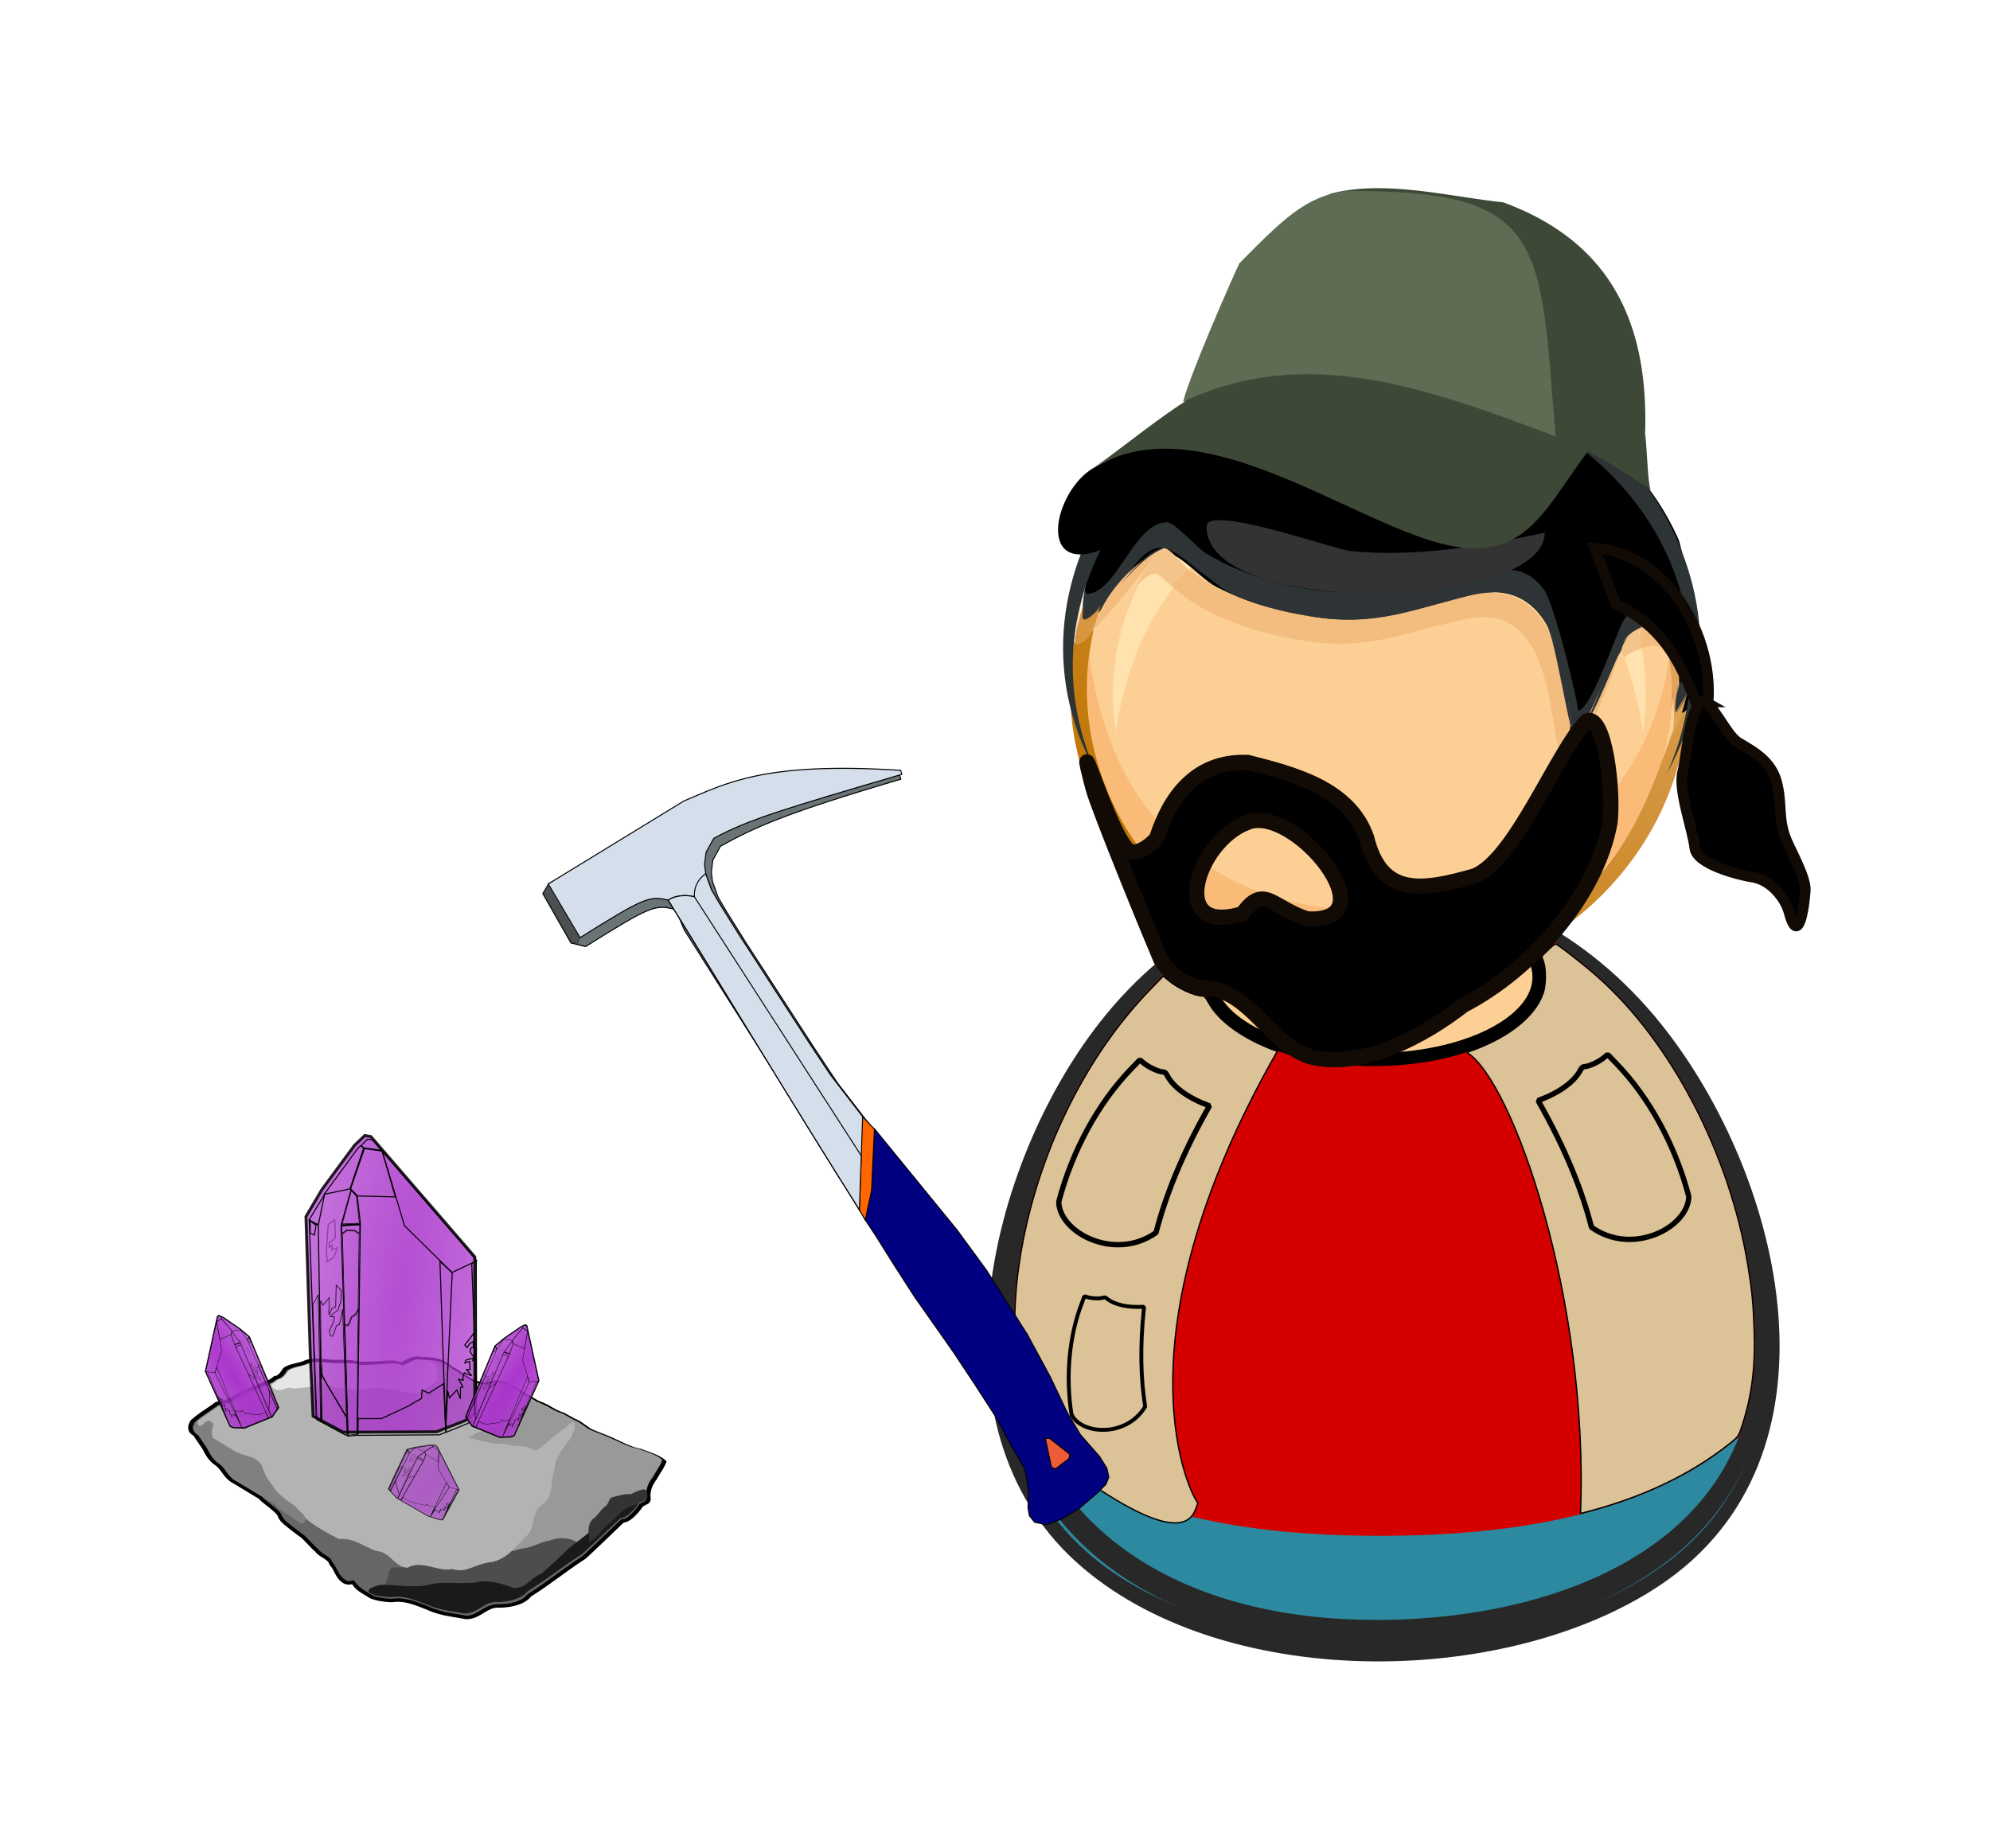 <svg xmlns="http://www.w3.org/2000/svg" xmlns:xlink="http://www.w3.org/1999/xlink" width="199.467" height="185.241" viewBox="0 0 187 173.663"><defs><linearGradient id="c"><stop offset="0" stop-color="#a932cb"/><stop offset="1" stop-color="#a932cb" stop-opacity=".683"/></linearGradient><linearGradient xlink:href="#a" id="d" gradientUnits="userSpaceOnUse" gradientTransform="rotate(131.484 -14587.136 145001.001) scale(497.19)" x1="-270.08" y1="460.09" x2="-268.41" y2="460.09"/><linearGradient id="a" y2="460.09" gradientUnits="userSpaceOnUse" x2="-268.41" gradientTransform="matrix(201.1 227.43 227.43 -201.1 -50555 153920)" y1="460.09" x1="-270.08"><stop offset="0" stop-color="#ffd8bf"/><stop offset=".539" stop-color="#bf7400"/><stop offset="1"/></linearGradient><linearGradient xlink:href="#b" id="e" gradientUnits="userSpaceOnUse" gradientTransform="rotate(131.484 -14587.136 145001.001) scale(497.19)" x1="-270.09" y1="460.1" x2="-268.4" y2="460.1"/><linearGradient id="b" y2="460.1" gradientUnits="userSpaceOnUse" x2="-268.4" gradientTransform="matrix(201.1 227.43 227.43 -201.1 -50555 153920)" y1="460.1" x1="-270.09"><stop offset="0" stop-color="#f3c192"/><stop offset=".539" stop-color="#d49035"/><stop offset="1" stop-color="#765735"/></linearGradient><radialGradient xlink:href="#c" id="f" cx="579.085" cy="824.629" fx="579.085" fy="824.629" r="141.6" gradientTransform="matrix(1.137 -8.331 1.729 .236 -1529.114 5370.955)" gradientUnits="userSpaceOnUse"/><radialGradient xlink:href="#c" id="g" gradientUnits="userSpaceOnUse" gradientTransform="matrix(1.137 -8.331 1.729 .236 -1529.114 5370.955)" cx="579.085" cy="824.629" fx="579.085" fy="824.629" r="141.6"/><radialGradient xlink:href="#c" id="h" gradientUnits="userSpaceOnUse" gradientTransform="matrix(1.137 -8.331 1.729 .236 -1529.114 5370.955)" cx="579.085" cy="824.629" fx="579.085" fy="824.629" r="141.6"/><radialGradient xlink:href="#c" id="i" gradientUnits="userSpaceOnUse" gradientTransform="matrix(1.137 -8.331 1.729 .236 -1529.114 5370.955)" cx="579.085" cy="824.629" fx="579.085" fy="824.629" r="141.6"/></defs><g transform="matrix(.277 0 0 .277 -348.478 34.88)"><path d="M1596.075 333.348c0 75.233 72.131 101.744 136.775 100.087 71.79-1.844 134.594-39.145 125.121-118.348-8.152-68.207-61.843-146.414-138.154-141.891-77.817 4.608-123.742 89.851-123.742 160.152" fill="#d40000"/><path d="M1725.88 175.882c74.247 0 124.306 78.282 129.835 145.21 6.387 77.434-61.13 109.49-129.285 109.49 61.83 0 128.299-27.717 125.19-99.15-2.977-68.424-56.553-122.383-125.69-122.383-65.85 0-116.475 48.312-121.902 113.542-6.227 74.932 55.02 107.991 122.3 107.991-65.812 0-130.1-30.592-127.187-104.856 2.679-68.437 50.32-149.844 126.739-149.844" fill="#d40000"/><path d="M1821.735 221.754c41.513 51.988 64.3 146.923-.658 190.27-52.833 35.243-149.399 35.964-197.934-7.953-51.208-46.34-29.679-134.817 7.753-182.802 51.444-65.927 138.849-64.47 190.843.485m34.997 113.93c0-73.125-54.12-164.87-136.624-160.077-74.313 4.317-118.924 83.333-121.466 150.636-2.696 71.454 56.003 102.996 120.562 104.696 61.676 1.631 137.529-21.487 137.529-95.256" fill="#282828"/><path d="M1726.09 395.171c43.848 0 96.779-6.573 128.753-40.104-11.234 55.889-70.939 74.5-121.16 75.866-53.842 1.467-120.016-14.419-132.892-75.126 31.038 32.997 82.472 39.364 125.299 39.364" fill="#2c89a0"/><path d="M1725.88 174.457c-69.704 0-115.649 70.464-122.966 133.221-8.464 72.574 42.188 112.02 110.562 115.728 61.375 3.318 140.024-19.142 140.024-93.278 0-67.89-46.687-150.319-121.066-155.478 74.5 5.041 122.406 85.738 125.148 153.886 3.124 77.55-71.588 105.168-137.745 103.464-68.64-1.765-127.506-37.402-121.807-112.58 5.103-67.244 53.033-144.963 127.85-144.963" fill="#282828"/><ellipse transform="scale(-1 1)" cx="-1724.065" cy="205.582" rx="56.084" ry="27.994" fill="#fcd095" stroke="#000" stroke-width="4.452" stroke-linejoin="round"/><path d="M1623.92 108.228c0 55.09 48.161 98.082 102.061 98.082 53.9 0 102.06-42.99 102.06-98.082 0-55.106-48.133-98.135-102.06-98.135-53.933 0-102.062 43.023-102.062 98.135" fill="#fcd095"/><path d="M1794.435 71.396c-23.272-27.245-63.865-33.983-97.225-24.776-36.577 10.095-55.151 39.662-60.68 75.653-8.13-53.517 36.553-99.924 89.455-99.924 52.96 0 97.558 46.443 89.448 99.97-2.76-17.937-9.076-36.92-20.998-50.923" fill="#ffe2ae"/><path d="M1627.594 96.42c5.663 43.573 29.577 76.894 75.102 84.843 55.716 9.738 114.156-25.908 121.67-84.83 8.208 60.461-45.945 110.693-104.896 106.998-54.48-3.413-98.96-51.738-91.876-107.011" fill="#fabb78"/><path d="M1824.487 96.666c2.663 5.548 1.27 13.196.435 18.938a92.904 92.904 0 00-.435-18.938m-195.38-9.09c-12.78 55.391 28.91 108.335 83.97 115.253 30.123 3.793 61.1-6.057 83.054-27.137 19.79-19.014 25.267-43.94 34.746-67.89 0 57.189-49.21 101.25-104.882 101.25-62.358 0-115.518-56.115-103.078-119.56-.524 1.196-.439 2.221.265 3.092a18.915 18.915 0 005.926-5.008m-3.754-5.69c-.111 2.438-.111 2.438 0 0m.102-1.7c-.112 1.829-.112 1.829 0 0m.082-.992c-.075.927-.026.246 0 0" fill="url(#d)"/><path d="M1653.362 24.298c-17.422 17.714-27.078 33.164-28.1 59.407.052-1.553 19.653-18.411 22.64-20.845 7.34-5.988 15.804 6.8 22.97 10.462 18.117 9.266 45.653 16.33 65.614 9.728 10.668-3.525 23.049-10.675 34.605-7.164 6.688 2.038 10.966 7.874 13.616 14.045 2.692 6.26 3.082 31.369 7.147 34.022 1.546 1 14.66-28.752 16.406-31.401 21.261-32.191 20.744 24.054 18.212 23.416 13.668 3.403 2.99-54.389.97-58.925-9.601-21.556-27.089-38.188-48.232-48.303-38.243-18.296-94.682-16.354-125.848 15.558"/><path d="M1834.297 90.753c-.253 5.85-3.721 12.336-3.721 17.766.74-1.736-3.309 8.048-4.14 7.42-1.34-8.91 6.075-16.493 7.86-25.186m-180.263-39.491c2.362 0 10.407 8.88 12.853 10.396 7.157 4.428 15.116 7.517 23.21 9.76 21.448 5.945 38.493 3.62 59.714.119 12.313-2.025 23.01-9.404 32.037 2.597 3.479 4.622 12.372 41.116 11.405 41.116 4.622 0 13.115-26.727 15.578-30.7 2.912-4.71 11.808-11.762 17.429-7.295 5.81 4.612 2.856 17.033 1.932 23.043 2.46-13.079-5.565-18.421-16.44-11.634-4.26 4.08-15.797 35.85-19.714 35.364-1.346-.31-6.453-33.049-9.207-37.906-3.82-6.757-9.944-11.084-17.828-11.084-13.502.462-25.182 10.049-38.532 10.049-16.95 0-34.324-2.565-50.02-9.178-5.234-2.207-19.41-15.846-23.494-15.846-10.698-2.08-17.72 24.25-27.32 24.25-1.504 0 .989-14.349 1.16-15.305-1.354 2.499-1.373 4.674-.07 6.528 10.164-.004 15.899-24.274 27.307-24.274" fill="#2e3436"/><path d="M1667.351 52.736c0 31.27 114.719 28.45 114.719 2.086-21.08 4.609-44.405 8.438-65.96 6.21-5.598-.586-48.759-16.046-48.759-8.296" fill="#333"/><path d="M1627.866 63.57c-1.995 8.477-3.272 17.357-4.962 25.922.544-8.79 1.978-17.605 4.962-25.921" fill="#f3d4b2"/><path d="M1821.588 84.94c1.73 0 2.738 10.49 2.899 11.719.294.626-.115-.291-.115-.236-1.906-3.694-5.81-3.685-9.27-2.427-1.26-6.773-1.359-9.056 6.486-9.056m-160.732-17.904c11.952 9.243 27.314 13.855 42.03 16.213 21.55 3.47 33.213-2.047 53.636-7.055 27.13-6.656 32.783 23.236 34.34 44.09-.489 2.005-.057 3.253 1.303 3.758 7.183-8.598 9.512-20.681 15.358-30.324 1.091 2.65-13.691 38.565-17.838 38.565-7.576 0-.553-55.113-33.841-48.26-20.452 4.199-33.131 10.952-54.86 7.56-15.962-2.5-33.21-7.616-45.477-18.654a68.982 68.982 0 015.35-5.893m-9.896-6.302c-6.944 9.846-13.41 18.087-21.857 26.836 2.398-10.406 12.286-21.621 21.857-26.836" fill="#f2bd7e"/><path d="M1813.629 87.576c2.692 9.964 2.276 4.19-4.74 9.64-1.84-4.933.436-7.262 4.74-9.64m-160.67-27.503c2.155 0 6.299 5.741 7.887 6.97a67.407 67.407 0 00-5.342 5.895c-5.394-4.847-5.339-6.023-11.408-.658 1.392-2.823 4.808-12.207 8.863-12.207" fill="#f3c58a"/><path d="M1824.912 115.598c-.353 2.823-.704 5.646-1.06 8.467a54.754 54.754 0 011.06-8.467m-.547-19.185" fill="#f1b26f"/><path d="M1822.227 84.972c6.97.636 6.275 11.042 5.912 15.706.01-.066-2.48 14.756-1.707 15.263 1.294-2.4 3.037-4.683 4.13-7.376-.409 1.864-3.645 15.696-6.544 15.696 4.802 0-.799-35.486-1.791-39.289m-196.706-5.784a148.45 148.45 0 00-.256 4.51c-.062.39.07.593.38.616a17.816 17.816 0 005.7-4.795c-.918 2.78-2.542 13.056-8.173 13.056-1.677.003 2.11-12.61 2.349-13.387" fill="url(#e)"/><path d="M1791.716 123.835c.131.141.279.216.452.216-.15-.075-.301-.154-.452-.216m37.222-11.677c-.216.41-.432.829-.645 1.238.216-.409.432-.828.645-1.238m.626-1.28c-.35.707-.35.707 0 0m.609-1.36c-.459 1.026-.459 1.026 0 0m.4-.979c0 .043-.643 1.625 0 0m-8.985-23.593c1.202.387 2.394.776 3.6 1.163-5.267-2.467-14.78 3.413-13.423 2.565 2.96-2.123 6.236-3.37 9.823-3.728m-196.182-.698c.082.02.164.053.243.076-.08-.023-.16-.056-.243-.076m-.036-2.685c-.023.432-.023.432 0 0m.122-1.926c-.046.733-.046.733 0 0m138.91-4.59a52.697 52.697 0 00-15.895 3.63c5.106-1.821 10.429-3.479 15.895-3.63m.613 0c.783 0 .783 0 0 0m-126.74-2.855c-1.382 1.477-2.774 2.95-4.16 4.428 1.386-1.477 2.768-2.951 4.16-4.428m-10.327-8.831a101.403 101.403 0 00-2.381 15.329c.239-2.997 1.231-12.325 2.381-15.329m25.021-3.288c1.025.291 1.025.291 0 0" fill="#d69c5d"/><path d="M1826.436 115.941c.092.033.092.033 0 0m4.14-7.418c0 1.71-2.958 6.505-3.83 7.31a33.084 33.084 0 003.83-7.31m-3.128-1.586c0-3.255-1.363 8.746-1.012 9.004a34.088 34.088 0 011.012-9.004m-17.04-17.137c-3.412 4.416-13.641 34.245-18.24 34.245 8.945-9.191 9.103-24.864 18.24-34.245m14.776-3.694c3.711 2.96 3.656 10.556 2.958 14.575.334-4.225.943-11.431-2.958-14.575M1625.27 83.7c.183.711.183.711 0 0m8.847-7.088c-1.52 1.874-5.817 7.704-8.467 7.704a32.915 32.915 0 008.467-7.704m131.488-1.572c7.649.18 13.541 4.543 17.242 11.084 2.755 4.854 7.858 37.596 9.207 37.907-1.228-.646-1.62-1.897-1.185-3.747-1.098-15.565-4.13-44.75-25.264-45.244m-.59 0a25.402 25.402 0 00-3.73.246c1.245-.085 2.486-.17 3.73-.246M1653.74 60.282c14.313 9.545 24.35 17.809 42.141 21.65 24.36 5.268 38.637-.795 61.601-5.967-20.517 4.635-32.675 10.773-54.378 7.314-20.812-3.305-32.778-11.946-49.364-22.997m-.773-.216c-6.204 2.466-10.655 7.985-15.228 12.692 2.942-3.026 10.016-12.692 15.228-12.692" fill="#2e3436"/><path d="M1831.578 99.384c0-61.27-60.33-102.439-117.951-95.8-62.866 7.249-111.46 71.27-83.628 132.858-37.887-68.148 25.692-144.888 97.047-144.888 71.362 0 134.266 76.979 96.497 144.898 5.254-11.624 8.035-24.3 8.035-37.068" fill="#2e3436"/><path d="M1651.418 198.656c3.397 6.794 10.3 11.005 18.94 11.005 13.599 3.92 18.54 18.245 32.077 22.948 17.775 4.567 38.94-7.246 52.08-17.469 22.13-11.445 45.067-36.403 49.692-61.96 1.294-10.71-1.661-36.514-7.782-34.572-10.203 10.415-24.276 47.244-38.192 52.698-17.629 5.008-31.596 7.328-36.573-12.948-5.847-16.795-24.73-21.616-40.298-25.573-17.84-.77-26.568 12.256-30.802 25.305-.505 1.555-6.76 6.652-9.498 4.672-6.49-4.693-19.34-48.555-12.245-21.359 1.838 7.047 20.054 51.331 22.6 57.253zm29.618-45.477c15.972-6.743 49.252 34.332 20.395 32.69-12.124-4.035-14.646-11.886-21.85-1.782-25.693 7.79-15.563-24.455 1.455-30.908z" fill-rule="evenodd" stroke="#120a04" stroke-width="5.178"/><path d="M1799.01 60.01c27.301 2.102 43.884 36.027 37.122 60.114-7.662-22.206-13.56-32.946-29.938-41.144z" fill-rule="evenodd" stroke="#120a04" stroke-width="3.616"/><path d="M1836.714 112.219c-4.939-2.873-6.664 19.651-7.778 23.58-1.77 6.062 3.3 19.424 4.06 26.029.664 5.616 15.42 9.231 19.428 9.822 6.743.994 11.382 7.689 12.449 11.681 3.273 12.422 5.268-1.792 5.594-7.1.283-4.152-4.568-12.785-6.372-17.019-3.023-7.172-1.41-12.463-3.318-19.681-1.843-6.9-6.993-9.984-12.9-13.421-3.689-2.146-7.188-10.37-11.163-13.891z" fill-rule="evenodd" stroke="#120a04" stroke-width="3.616"/><path d="M1636.017 58.628c13.53-10.02 19.074-21.832 33.98-30.54-22.474-4.301-26.666-3.156-40.774 4.65-14.188 7.85-20.733 40.084 6.794 25.89z" fill-rule="evenodd"/><path d="M1659.7 10.708c42.86-20.577 93.208-7.528 135.068 15.31a286.582 286.582 0 0123.43 14.322c-1.119-.266-1.462-15.57-2.073-18.987 1.272-37.773-11.738-65.225-48.086-78.616-18.525-1.966-39.999-7.689-58.362-3-12.95 6.064-15.87 9.661-30.262 24.139-2.509 5.267-19.16 46.775-19.716 46.832z" fill="#3e4837" fill-rule="evenodd"/><path d="M1626.57 34.581c21.612-14.847 40.756-34.164 63.345-35.881 33.205-2.273 72.446 9.222 107.045 28.18-16.512 22.07-22.544 41.352-56.17 29.782-34.096-11.737-81.287-45.919-114.22-22.08z" fill="#3e4837" fill-rule="evenodd"/><path d="M1659.381 10.442c41.82-19.912 83.276-4.452 126.368 11.691-5.337-65.965-2.77-83.929-71.284-83.217-13.61 1.753-21.578 9.99-35.963 24.468-2.515 5.273-16.484 36.946-19.12 47.058z" fill="#5d6c53" fill-rule="evenodd"/><path d="M1613.813 367.062c-3.425-2.555-3.524-2.708-5.834-9.051-7.471-20.512-7.596-46.418-.355-73.905 7.491-28.438 21.9-54.882 40.254-73.88l4.803-4.972 2.1 1.745c3.014 2.504 8.566 5.01 11.1 5.01.667 0 1.28.629 2.076 2.13 3.425 6.462 11.94 12.536 23.37 16.674-57.063 99.88-28.434 152.375-26.886 153.157-1.544 3.44-2.268 20.456-50.628-16.908zM1755.646 231.156c13.442-4.505 23.094-11.81 25.938-20.186.905-2.665.953-8.163.094-10.6l-.638-1.808 2.123-2.09c1.167-1.15 2.319-2.089 2.559-2.086.688.007 9.227 6.653 14.257 11.095 24.966 22.045 44.803 60.094 51.007 97.836 1.407 8.563 1.837 12.995 2.145 22.148.418 12.415-.752 21.854-3.954 31.894-1.264 3.964-1.397 4.167-4.137 6.35-13.657 10.879-30.314 18.756-50.83 23.91 2.92-73.422-23.313-147.269-38.564-156.463z" fill="#dbc297" stroke="#000" stroke-width=".452" stroke-linecap="round" stroke-linejoin="bevel"/><path d="M1617.21 281.863c4.577-17.375 13.38-33.531 24.594-45.138l2.935-3.038 1.283 1.066c1.842 1.53 5.234 3.061 6.781 3.061.408 0 .782.384 1.269 1.301 2.093 3.948 7.295 7.66 14.278 10.187-9.402 16.457-14.997 30.809-18.135 43.003-13.98 9.945-32.795-.01-33.005-10.442zM1830.957 280.055c-4.577-17.375-13.38-33.531-24.594-45.139l-2.935-3.037-1.283 1.066c-1.842 1.53-5.234 3.06-6.781 3.06-.408 0-.783.385-1.269 1.302-2.093 3.948-7.295 7.66-14.278 10.187 9.402 16.457 14.996 30.809 18.134 43.003 13.981 9.945 32.795-.01 33.005-10.442z" fill="#dbc297" stroke="#000" stroke-width="1.808" stroke-linecap="round" stroke-linejoin="bevel"/><path d="M1621.527 353.945c-1.98-12.897-.794-26.205 3.315-37.182l1.075-2.872 1.163.338c1.67.486 4.372.524 5.403.076.271-.118.632.029 1.221.5 2.537 2.023 7.076 2.99 12.458 2.652-1.498 13.682-1.07 24.86.37 33.89-6.434 10.67-21.846 9.485-25.005 2.598z" fill="#dbc297" stroke="#000" stroke-width="1.313" stroke-linecap="round" stroke-linejoin="bevel"/></g><g stroke="#000"><path d="M599.03 427.7l-40.26-33-27.56-26.11-44.96-43.52-23.94-23.21L442 282.28l-26.83-26.84-10.88-11.6-8.7-13.78-2.9-8.71-.73-11.6 5.08-14.51c30.741-24.485 58.001-43.55 168.495-98.915l-1.905-3.546c-139.567 18.882-165.14 48.652-203.492 73.067l2.824 96.567 13.304 18.759L613.233 515.92z" fill="#6a7476" fill-rule="evenodd" transform="matrix(.09 .019 -.018 .096 35.488 53.241)"/><path d="M604.88 430.8l102.26 79.06 36.99 31.91 52.95 52.22 31.18 35.54 23.94 30.46 17.41 18.13 23.2 16.68 9.43 9.43 3.63 7.98-1.45 7.25-7.25 10.15-15.24 18.14-15.23 13.05-14.5 8.7h-12.33l-6.53-5.07-2.9-7.25-2.18-13.79-4.35-13.05-4.35-9.43-19.58-21.03-18.13-21.03-26.84-26.11-28.28-26.84-21.76-19.58-27.56-24.66-26.84-26.11-24.66-24.66-14.5-13.78-1.45-29.01-5.08-57.3z" fill="navy" fill-rule="evenodd" transform="matrix(.09 .019 -.018 .096 35.488 53.241)"/><path d="M834.79 688.27l11.61 26.11 4.35.73 11.6-12.33v-4.35l-23.21-10.88-4.35.72z" fill="#ec5c39" fill-rule="evenodd" transform="matrix(.09 .019 -.018 .096 35.488 53.241)"/><path d="M359.037 167.194l-127.423 97.415-4.16 10.596 37.545 40.903 15.398.513c57.373-51.165 62.104-53.343 81.464-52.86z" fill="#6a7476" fill-rule="evenodd" transform="matrix(.09 .019 -.018 .096 35.488 53.241)"/><path d="M590.74 421.74l-40.26-33-27.56-26.11-44.96-43.52-23.94-23.21-20.31-19.58-26.83-26.84-10.88-11.6-8.7-13.78-2.9-8.71-.73-11.6 5.08-14.51c30.742-24.484 66.373-42.35 176.867-97.714l-1.905-3.545c-139.567 18.881-173.511 47.451-211.863 71.866L231.146 265.05l42.063 44.265c57.373-51.165 62.104-53.343 81.464-52.86 59.952 60.13 167.126 171.14 250.271 253.507z" fill="#d5dfeb" fill-rule="evenodd" transform="matrix(.09 .019 -.018 .096 35.488 53.241)"/><path d="M590.37 422.82h2.18l12.33 8.34 8.7 58.03-.72 29.37-14.15-14.87v-25.38l-8.34-55.49z" fill="#f60" fill-rule="evenodd" transform="matrix(.09 .019 -.018 .096 35.488 53.241)"/><path d="M272.372 315.32l-7.241-.274c-7.487-8.215-14.75-16.109-20.917-22.824l-16.159-17.594 1.711-4.372 1.71-4.372 20.502 21.582c11.276 11.87 20.651 21.71 20.834 21.869z" fill="#4d5050" stroke-width=".241" stroke-linecap="round" stroke-linejoin="bevel" transform="matrix(.09 .019 -.018 .096 35.488 53.241)"/><path d="M590.74 421.74l-40.26-33-27.56-26.11-44.96-43.52-23.94-23.21-20.31-19.58-26.83-26.84-10.88-11.6-8.7-13.78c-6.888 6.766-9.322 15.502-6.97 24.009-8.69-.511-19.736 2.523-25.657 8.345 59.952 60.13 167.127 171.14 250.271 253.507z" fill="#d5dfeb" fill-rule="evenodd" transform="matrix(.09 .019 -.018 .096 35.488 53.241)"/><path d="M380.33 248.109c-8.69-.511-19.736 2.523-25.657 8.345 59.952 60.13 167.127 171.14 250.271 253.507l-8.236-51.155z" fill="#d5dfeb" fill-rule="evenodd" transform="matrix(.09 .019 -.018 .096 35.488 53.241)"/></g><path d="M67.36-158.21c-17.279 3.071-35.335 14.069-33.043 33.612-7.448 16.048-14.719 32.185-22.008 48.221C1.597-57.739-9.976-38.524-10.584-16.362-13.318 9.417-32.94 31.341-30.157 58.199c.009 29.32.003 58.647 0 87.968a38.593 38.593 0 00-1.865 5.06c-4.862 23.543-4.806 48.11-13.566 70.86-9.508 10.334-12.396 24.651-14.102 38.134-2.987 18.283-4.652 36.557-6.42 54.988-4.171 20.531-11.493 40.303-15.366 60.964-7.947 18.272 1.967 42.04-12.364 57.834-6.646 22.752-26.47 40.452-26.876 65.106.473 8.45 5.949 13.456 12.87 17.676-1.584 4.57-2.908 9.306-4.775 12.901-6.74 17.088-4.201 35.74-4.838 53.596-.209 3.554.377 6.357 1.55 8.633 3.088 13.072 12.124 30.368 22.45 44.047 27.065 22.162 32.185 57.948 38.925 90.118 2.009 15.51 6.206 29.333 11.352 42.245.673 2.75 1.635 5.33 3.162 7.588 7.286 16.697 15.864 32.053 22.988 47.81 21.133 29.064 67.652 13.904 87.462 44.806 19.45 22.603 47.501 42.604 78.861 38.261 63.854 13.424 129.29 18.064 193.14 30.703 55.037 1.255 110.11.149 165.15.506 6.951 12.076 45.53 10.311 73.454 4.649 4.677 1.48 9.077 2.723 12.648 3.478 4.526 2.484 9.88 2.55 17.012-2.182 17.754-17.66 40.073-27.397 64.822-30.83 20.893-6.013 43.178-8.967 62.735-17.107 5.198-24.345-4.042-49.6-8.885-73.77-11.101-23.06-11.865-49.234-15.747-74.244-2.31-24.376-9.336-47.93-12.553-71.968.25-15.355 4.989-42.315.316-55.62.047-.33.05-.671.063-1.043.492-6.437.012-12.81-.79-19.162.104-4.323-.014-9.042-.411-14.23-1.1-3.624-2.08-7.29-2.94-10.971-.092-1.158-.14-2.318-.19-3.479-1.643-10.732-1.954-21.624-1.771-32.41-.982-10.237-2.2-20.53-4.775-30.483-.34-14.689-.388-29.38-1.012-43.826-1.798-32.502 9.69-78.424-27.225-94.513-34.795-25.788-17.53-77.824-21.565-115.22 6.083-25.522-.932-48.648-15.526-67.003-1.404-3.434-3.637-6.44-6.83-8.758-7.44-18.5-15.067-22.421-46.419-30.166a129.517 129.517 0 01-4.648-3.447c-1.23-18.88-17.848-31.806-31.114-46.197-14.51-14.594-22.97-26.137-35.85-39.981-4.75-19.559-19.49-33.926-30.93-49.676-19.02-19.831-26.22-50.69-52.71-62.924-19.394-6.808-33.826-24.317-54.545-27.352-12.255 2.498-31.092 7.251-39.304-1.55-5.667-.515-11.163-1.5-16-1.865-15.616-6.796-31.258-13.61-47.43-18.846-31.638-21.984-77.176-15.522-104.09-43.731-29.011-3.108-58.819-11.134-87.462-11.257l-.538-.506z" fill="#666" stroke="#000" stroke-width="12" transform="matrix(.022 -.021 .028 .017 21.074 137.653)"/><path d="M24.555 140.431c.67.252 1.459.36 1.975.802.636.398 2.098.436 2.466 1.022.376.433.613.886 1.193 1.17.49.371.618.803 1.314.855.793.11 1.511.416 2.205.71.678.324 1.787.245 2.412.624.569.291 2.405 1.434 2.105 2.096-.172.5-1.948.531-1.589 1.063.227.335-.1.49-.459.244-.558-.313-1.028-.88-1.815-.82-.696-.093-1.375.531-1.964.216-.67-.416-.72-1.12-1.2-1.633-.12-.558-.993-.746-1.32-1.213-.484-.422-.867-.9-1.34-1.326-.47-.342-.936-.68-1.374-1.044-.333-.258-.664-.554-.739-.922-.434-.558-1.111-.963-1.652-1.453a.85.85 0 01-.218-.39z" fill="#666"/><path d="M33.12 147.84c-.384.298.134.634.298.912.322.422.892.678 1.37.987.485.329.892-.129 1.36-.204.637-.168 1.292.02 1.91.15.494.182.927.454 1.457.58.475.148.785.48 1.24.655.424.136.824.523 1.323.37.532-.238-.05-.639-.08-.952-.112-.38.036-.804.425-1.069.257-.325-.297-.654-.635-.77-.443 0-.844.184-1.281.193-.509-.018-1.05-.13-1.519.06-.408.202-.882.033-1.326.026-.346.038-.698.338-1.003.027-.358-.224-.699-.479-1.113-.642-.546-.06-.962-.488-1.549-.39-.293-.055-.597-.003-.877.067z" fill="#666"/><path d="M42.269 147.518c-.528.127-.6-.518-1.06-.69-.564-.213-1.844-.476-2.442-.363-.418.072-.63.659-.99.85-1.52-.004-.804-.019-1.273.415.137.28-.424 1.115-.259 1.245.28.162.453.083.781.187.363.16.901.102 1.31.175.41.098.846.098 1.272.102.256.001.477-.101.674-.213.289-.167.657-.161.99-.225.29-.115.575-.3.928-.21.668.1.72-.534.604-.696-.096-.188-1.136-1.12-1.006-1.305.02-.036.454.765.47.728z" fill="#4d4d4d"/><path d="M54.128 144.184c-.34.283-1.704-.421-2.056-.1-.528.126-1.078.246-1.607.351-.409.045-1.101.681-1.536.776-.55.163-1.103.319-1.685.4-.434.12-.42.63-.857.738-.418.178-.735.191-1.192.324-.516.206-3.613-.447-4.102-.198-.402.232 1.358 1.107 1.216 1.55.02.418.169.939.614 1.108.442.032 1.366-.078 1.793.012.543.15 1.1.302 1.69.272.441-.043.898-.054 1.328-.15.524-.072 1.08.153 1.588.042.403-.26.73-.85 1.251-.946.435-.19.861-.4 1.151-.716.42-.413.895-.796 1.225-1.256.262-.363.85-.619.793-1.082.683-.22 1.234-1.119.386-1.125z" fill="#4d4d4d"/><path d="M58.918 141.37c.357-.65 1.731.104 1.83-.731-.095-.66.128-1.283.578-1.852.295-.532.704-1.041.91-1.58-.555-.511-1.454-.738-2.226-1.037-.88-.152-1.617-.57-2.39-.903-.723-.355-1.526-.6-2.258-.93-.618-.385-1.722-1.395-2.041-.736.182.586.316 1.002-.14 1.61-.27.615-.987 1.284-1.35 1.877-.497 1.059-.339 2.236-1.101 3.208-.292.603-.554 1.22-1.004 1.772-.361.646-.684 1.302-.945 1.973-.243.486-.588.944-.76 1.45-.522.563.696.119.962.059.968-.056 1.71-.604 2.645-.754.808-.33 1.759-.304 2.513.095.491.318 1.568.289 1.186-.351-.274-.455.514-.974.348-1.5.475-.577 1.022-1.117 1.536-1.672.522-.607 1.123-.476 1.707.002z" fill="#999"/><path d="M35.333 149.066c-1.713.535.05 1.019 1.434 1.048 1.206-.194 2.303.292 3.337.685 1.191.544 2.39.624 3.514.84 1.266.043 1.872-1.17 3.16-1.068 1.05-.029 2.218-.279 2.79-1 1.774-1.099 3.343-2.376 5.096-3.488 1.246-1.118 2.428-2.276 3.65-3.409 1.126.13 3.951-4.495.26-.895-1.172.352-1.867 1.198-2.78 1.806-.67.71-1.538 1.284-2.317 1.914-.866.802-1.686 1.633-2.596 2.408-.98.33-1.396 1.373-2.598 1.344-.988-.383-2.397-.828-3.554-.526-1.719.212-2.987-.196-4.66.268-1.332.24-2.918-.064-4.248-.043-.17.018-.337.054-.489.116z" fill="#1a1a1a"/><path d="M55.306 144.888c.177-.387-.094-.79.016-1.183.002-.408.18-.835.599-1.11.339-.305.549-.688.898-.987.33-.118.367-.648.596-.84.254-.097 1.65-.45 1.823-.317.607-.29 1.172-.563 1.38-.438.209.126.262.6.19.777.18.12-1.726.89-1.888.968-.437.185-.715.512-1.008.807-.453.456-.97.874-1.418 1.332a2.318 2.318 0 01-1.01.946.994.994 0 01-.178.045z" fill="#333"/><path d="M18.412 133.695c.061.765-.565.802.397 1.095 1.209.95 1.522 2.344 2.745 3.275 1.285.738 2.164 1.781 3.347 2.576 1.447.389 3.035.747 3.647 1.938.946.808 2.127 1.465 3.306 2.073 1.38-.134 2.33.703 3.498 1.114 1.434.134 1.656 1.514 2.948 1.58 1.319-.775 2.941.434 4.185.125 1.466.42 1.938-.475 3.893-.692 1.532-.434 2.163-1.602 3.177-2.49.8-.812.298-2.003 1.328-2.817 1.278-.939.772-2.178 1.213-3.33.03-1.15.857-2.084 1.579-3.04.315-.806.836-1.395-.811-2.238-1.323-.397-2.424-1.153-3.572-1.784-.934-.5-1.945-1.498-3.201-1-1.476.293-2.529-.925-3.647-1.46-.942-.908-2.493-.967-3.805-.508-1.86.657-3.89.116-5.83.22-1.465-.076-3.202-.472-4.464.302-1.178.878-2.78 1.278-4.146 1.955-1.302.291-2.127 1.34-3.496 1.43-.746.565-1.654 1.062-2.291 1.676z" fill="#b3b3b3"/><path d="M26.165 129.62c-.447.349-.983.583-.29.957.532.32 1.1-.385 1.696-.06.662-.131 1.44-.05 2.009-.346.528-.57 1.19-.015 1.746.187.693.199 1.458.125 2.186.196.931.074 1.848-.211 2.774-.078.717.097 1.377.37 2.12.363.538.157 1.233.188 1.48-.28.469-.334 1.553-.736 1.103-1.294.445-.616-.305-1.606-1.124-1.437-.705-.16-.973-.051-1.984.537-.554-.334-1.306-.195-2.022-.157-.722.059-1.227.042-1.892.08-.643-.225-1.362-.158-2.047-.182-.965.065-1.974-.296-2.894.05-.614.288-1.414.297-1.953.675-.201.295-.486.764-.909.788z" fill="#e6e6e6"/><path d="M18.442 133.645c-.296.409-.39.964.198 1.24.278.42.561.837.843 1.253.277.53.551 1.088 1.148 1.468.65.483.821 1.251 1.622 1.638l3.607 2.168c.275.432.896.645 1.248 1.02.405.266.892.615 1.327.763.682-.538-.097-.973-.472-1.333-.224-.464-.943-.703-1.314-1.103-.423-.356-.843-.716-1.048-1.172-.432-.518-.77-1.084-.928-1.685-.183-.476-.651-.867-1.281-1.024-.572-.178-1.17-.33-1.617-.667L20 135.145a1.757 1.757 0 01.063-1.251c.045-.14-.265-.259-.32-.333-.048-.065-.342-.027-.53.174-.294.26-.569.51-.674-.1" fill="gray"/><path d="M49.54 131.42c-.343.214-.274.614-.622.83-.524.494-1.051.985-1.573 1.479-.39.077-.57.422-.992.452-.436.146-.904.227-1.31.416-.38.097-.62.347-.976.475-.14.192.475.106.618.2.34.101.68.189 1.034.252.353.103.724.193 1.108.153.48.001.967.08 1.394.237.243-.134.58.06.898.034.341.014.69.091.925.287.464.222.72-.224 1.02-.397.395-.251.604-.628 1.033-.855.256-.173.443-.401.708-.57.252-.128.382-.32.578-.485.147-.163.723-.345.426-.537-.416-.293-.956-.452-1.413-.702a7.115 7.115 0 01-.93-.5c-.41-.2-.831-.394-1.299-.508-.216-.077-.403-.194-.627-.261z" fill="#999"/><g><g stroke="#000"><path d="M31.46 114.646l-.619.427-.17 2.604.085.896.64-.426.299-.875-.512.192.042-.449-.277.214-.021-.384.341-.278.256-.277z" opacity=".7" fill="none" stroke-width=".098"/><path d="M677.06 677.32L505.65 478.89l-10.008-1.69-16.896 16.161-53.625 72.725-26.445 44.81 7.346 233.6 4.408 95.497 49.952 26.445 17.496-.083 136.03-.651 47.014-18.365 8.08-4.408 8.08-8.08z" opacity=".867" fill="url(#f)" stroke-width="4.773" transform="translate(6.025 79.522) scale(.057)"/><path d="M44.808 118.493L35.921 108.2l2.091 7 4.461 4.397z" fill="none" stroke-width=".098"/><path d="M44.33 118.765l.448 11.91-.021-12.187zM42.495 119.619l-.64 14.086-.513-15.153zM37.147 112.49l-3.562-.09-.648-.65 1.312-3.803 1.66.242zM35.846 108.115l-.832-.982-.48-.064-.598.598.278.224zM32.891 111.735l-2.43.513 3.185-4.346.272-.227.256.227zM30.492 112.278l-.559 2.762h-.332l-.543-.407z" fill="none" stroke-width=".098"/><path d="M32.997 111.795l-.936 3.336 1.805-.1-.296-2.662zM33.857 115.055l-1.805.156.628 19.765.905-.09zM29.6 115.086l.31.002.295 18.47-.484-.228-.663-18.667z" fill="none" stroke-width=".098"/><path d="M30.122 122.235l.229.436.576-.704v.875l-.043.341.043.384.277-.619.342-.106.042-2.05.47.47-.021 1.025-.278.853-.512.363-.192.256.384-.021-.107.555-.384.768.086.491s.149.086.234 0c.086-.085.32-1.003.406-1.003.085 0 .213-.043.213-.043l.171-.725.137-.732.354 10.059-1.573-2.604-.388-.686-.292-.573-.12-1.57z" fill="none" stroke-width=".057"/><path d="M32.58 133.257l-2.347-3.98-.096-.94.107 5.251-.491-.181 2.732 1.472.149.01zM44.753 130.675l-.211-5.388-.86 1.117.196.257.272-.393.317-.18.015.558-.227.045-.09.332.377.573-.133.353.067-.3-.689.174-.105.271.453-.135.03.77-.327-.018.488.593-.684-.283-.126.28-.007.42-.416-.087.408.709-.226.062-.015 1.06-.326-.818-.302.312-.399.425-.166-.679-.15 3.033.014.876 1.992-.815.483-.257.377-.422zM41.886 134.614l-.196-4.573-1.4.908-.624-.302-.058.798-.625.328-.372.241-.604.315-2.173 1.002h-2.173l-.03 1.57 7.651-.046zM29.722 115.025l-.181 1.056-.393-.18v-1.178z" fill="none" stroke-width=".098"/><path d="M29.902 121.69l-.503.96.384 10.757.342.042zM33.807 115.14l-1.68.072.025.718.437-.347.733.043.466.3zM33.48 112.414l-.468-.513-.85 3.132 1.613-.066z" fill="none" stroke-width=".057"/><path d="M33.745 116.019l-.431-.33-.71-.03-.422.317.222 8.516s.23.026.29.01c.061-.014.318-.724.318-.724l.407-.302.237-.496z" fill="none" stroke-width=".057"/><path d="M33.67 123.429l-.07 3.262v3.426l-.075 4.678-.8.09-.304-10.285.334.008.332-.845.368-.205.265-.557z" fill="none" stroke-width=".057"/><g><path d="M442.88 611.59l-10.777 7.432-2.973 45.337 1.487 15.608 11.149-7.432 5.202-15.236-8.919 3.345.744-7.804-4.831 3.716-.372-6.69 5.946-4.83 4.46-4.831z" opacity=".7" fill="none" stroke-width="1.714" transform="matrix(.017 .007 -.009 .02 45.23 111.488)"/><path d="M677.06 677.32L505.65 478.89l-10.008-1.69-16.896 16.161-53.625 72.725-26.445 44.81 7.346 233.6 4.408 95.497 49.952 26.445 17.496-.083 136.03-.651 47.014-18.365 8.08-4.408 8.08-8.08z" opacity=".99" fill="url(#g)" stroke-width="4.773" transform="matrix(.017 .007 -.009 .02 45.23 111.488)"/><path d="M675.3 678.56l-154.75-179.2 36.418 121.89 77.668 76.553z" fill="none" stroke-width="1.714" transform="matrix(.017 .007 -.009 .02 45.23 111.488)"/><path d="M666.97 683.31l7.804 207.36-.372-212.19zM635.01 698.17l-11.15 245.27-8.92-263.85zM541.9 574.04l-62.014-1.577-11.299-11.299 22.861-66.219 28.905 4.205zM519.25 497.87l-14.493-17.094-8.361-1.115-10.405 10.405 4.83 3.902zM467.8 560.9l-42.306 8.934 55.445-75.679 4.73-3.941 4.467 3.941zM426.02 570.36l-9.723 48.087h-5.78l-9.46-7.095z" fill="none" stroke-width="1.714" transform="matrix(.017 .007 -.009 .02 45.23 111.488)"/><path d="M469.64 561.95l-16.292 58.073 31.421-1.727-5.144-46.36zM484.61 618.71l-31.421 2.704 10.924 344.16 15.766-1.577zM410.48 619.24l5.4.045 5.14 321.58-8.42-3.95-11.552-325.04z" fill="none" stroke-width="1.714" transform="matrix(.017 .007 -.009 .02 45.23 111.488)"/><path d="M419.58 743.72l3.98 7.592 10.035-12.263v15.236l-.744 5.946.744 6.689 4.83-10.777 5.947-1.858.743-35.675 8.175 8.175-.371 17.838-4.831 14.865-8.919 6.318-3.344 4.46 6.689-.372-1.858 9.662-6.69 13.378 1.487 8.547s2.601 1.486 4.088 0c1.486-1.487 5.574-17.466 7.06-17.466 1.487 0 3.717-.743 3.717-.743l2.973-12.635 2.388-12.741 6.159 175.14-27.393-45.337-6.743-11.945-5.097-9.98-2.07-27.34z" fill="none" transform="matrix(.017 .007 -.009 .02 45.23 111.488)"/><path d="M462.39 935.64l-40.878-69.307-1.672-16.351 1.858 91.418-8.547-3.159 47.567 25.642 2.6.186zM674.34 890.68l-3.679-93.81-14.978 19.445 3.416 4.467 4.73-6.832 5.518-3.153.263 9.722-3.942.789-1.576 5.78 6.57 9.986-2.321 6.138 1.166-5.233-11.984 3.037-1.84 4.73 7.883-2.365.526 13.4-5.687-.294 8.488 10.32-11.896-4.922-2.204 4.882-.114 7.296-7.244-1.515 7.095 12.35-3.935 1.089-.263 18.459-5.662-14.261-5.273 5.444-6.94 7.4-2.89-11.825-2.628 52.817.262 15.241 34.686-14.19 8.41-4.467 6.568-7.358zM624.41 959.26l-3.416-79.62-24.361 15.809-10.876-5.258-1.014 13.887-10.878 5.722-6.471 4.195-10.517 5.478-37.84 17.452H481.2l-.526 27.328 133.23-.788zM412.61 618.18l-3.153 18.394-6.832-3.153v-20.496z" fill="none" stroke-width="1.714" transform="matrix(.017 .007 -.009 .02 45.23 111.488)"/><path d="M415.75 734.22l-8.76 16.723 6.689 187.3 5.946.743zM483.75 620.17l-29.244 1.277.413 12.5 7.62-6.044 12.764.75 8.11 5.219zM478.04 572.72l-8.146-8.934-14.791 54.544 28.082-1.164z" fill="none" transform="matrix(.017 .007 -.009 .02 45.23 111.488)"/><path d="M482.66 635.49l-7.508-5.742-12.35-.526-7.358 5.518 3.866 148.28s4.017.45 5.068.188c1.051-.263 5.518-12.613 5.518-12.613l7.095-5.255 4.13-8.637z" fill="none" transform="matrix(.017 .007 -.009 .02 45.23 111.488)"/><path d="M481.35 764.51l-1.203 56.797v59.65l-1.313 81.46-13.927 1.577-5.294-179.1 5.82.15 5.78-14.715 6.394-3.574 4.617-9.69z" fill="none" transform="matrix(.017 .007 -.009 .02 45.23 111.488)"/></g><g><path d="M442.88 611.59l-10.777 7.432-2.973 45.337 1.487 15.608 11.149-7.432 5.202-15.236-8.919 3.345.744-7.804-4.831 3.716-.372-6.69 5.946-4.83 4.46-4.831z" opacity=".7" fill="none" stroke-width="1.714" transform="matrix(.019 .011 -.006 .011 34.34 125.117)"/><path d="M677.06 677.32L505.65 478.89l-10.008-1.69-16.896 16.161-53.625 72.725-26.445 44.81 7.346 233.6 4.408 95.497 49.952 26.445 17.496-.083 136.03-.651 47.014-18.365 8.08-4.408 8.08-8.08z" opacity=".683" fill="url(#h)" stroke-width="4.773" transform="matrix(.019 .011 -.006 .011 34.34 125.117)"/><path d="M675.3 678.56l-154.75-179.2 36.418 121.89 77.668 76.553z" fill="none" stroke-width="1.714" transform="matrix(.019 .011 -.006 .011 34.34 125.117)"/><path d="M666.97 683.31l7.804 207.36-.372-212.19zM635.01 698.17l-11.15 245.27-8.92-263.85zM541.9 574.04l-62.014-1.577-11.299-11.299 22.861-66.219 28.905 4.205zM519.25 497.87l-14.493-17.094-8.361-1.115-10.405 10.405 4.83 3.902zM467.8 560.9l-42.306 8.934 55.445-75.679 4.73-3.941 4.467 3.941zM426.02 570.36l-9.723 48.087h-5.78l-9.46-7.095z" fill="none" stroke-width="1.714" transform="matrix(.019 .011 -.006 .011 34.34 125.117)"/><path d="M469.64 561.95l-16.292 58.073 31.421-1.727-5.144-46.36zM484.61 618.71l-31.421 2.704 10.924 344.16 15.766-1.577zM410.48 619.24l5.4.045 5.14 321.58-8.42-3.95-11.552-325.04z" fill="none" stroke-width="1.714" transform="matrix(.019 .011 -.006 .011 34.34 125.117)"/><path d="M419.58 743.72l3.98 7.592 10.035-12.263v15.236l-.744 5.946.744 6.689 4.83-10.777 5.947-1.858.743-35.675 8.175 8.175-.371 17.838-4.831 14.865-8.919 6.318-3.344 4.46 6.689-.372-1.858 9.662-6.69 13.378 1.487 8.547s2.601 1.486 4.088 0c1.486-1.487 5.574-17.466 7.06-17.466 1.487 0 3.717-.743 3.717-.743l2.973-12.635 2.388-12.741 6.159 175.14-27.393-45.337-6.743-11.945-5.097-9.98-2.07-27.34z" fill="none" transform="matrix(.019 .011 -.006 .011 34.34 125.117)"/><path d="M462.39 935.64l-40.878-69.307-1.672-16.351 1.858 91.418-8.547-3.159 47.567 25.642 2.6.186zM674.34 890.68l-3.679-93.81-14.978 19.445 3.416 4.467 4.73-6.832 5.518-3.153.263 9.722-3.942.789-1.576 5.78 6.57 9.986-2.321 6.138 1.166-5.233-11.984 3.037-1.84 4.73 7.883-2.365.526 13.4-5.687-.294 8.488 10.32-11.896-4.922-2.204 4.882-.114 7.296-7.244-1.515 7.095 12.35-3.935 1.089-.263 18.459-5.662-14.261-5.273 5.444-6.94 7.4-2.89-11.825-2.628 52.817.262 15.241 34.686-14.19 8.41-4.467 6.568-7.358zM624.41 959.26l-3.416-79.62-24.361 15.809-10.876-5.258-1.014 13.887-10.878 5.722-6.471 4.195-10.517 5.478-37.84 17.452H481.2l-.526 27.328 133.23-.788zM412.61 618.18l-3.153 18.394-6.832-3.153v-20.496z" fill="none" stroke-width="1.714" transform="matrix(.019 .011 -.006 .011 34.34 125.117)"/><path d="M415.75 734.22l-8.76 16.723 6.689 187.3 5.946.743zM483.75 620.17l-29.244 1.277.413 12.5 7.62-6.044 12.764.75 8.11 5.219zM478.04 572.72l-8.146-8.934-14.791 54.544 28.082-1.164z" fill="none" transform="matrix(.019 .011 -.006 .011 34.34 125.117)"/><path d="M482.66 635.49l-7.508-5.742-12.35-.526-7.358 5.518 3.866 148.28s4.017.45 5.068.188c1.051-.263 5.518-12.613 5.518-12.613l7.095-5.255 4.13-8.637z" fill="none" transform="matrix(.019 .011 -.006 .011 34.34 125.117)"/><path d="M481.35 764.51l-1.203 56.797v59.65l-1.313 81.46-13.927 1.577-5.294-179.1 5.82.15 5.78-14.715 6.394-3.574 4.617-9.69z" fill="none" transform="matrix(.019 .011 -.006 .011 34.34 125.117)"/></g><g><path d="M442.88 611.59l-10.777 7.432-2.973 45.337 1.487 15.608 11.149-7.432 5.202-15.236-8.919 3.345.744-7.804-4.831 3.716-.372-6.69 5.946-4.83 4.46-4.831z" opacity=".7" fill="none" stroke-width="1.714" transform="matrix(-.017 .007 .009 .02 24.71 110.613)"/><path d="M677.06 677.32L505.65 478.89l-10.008-1.69-16.896 16.161-53.625 72.725-26.445 44.81 7.346 233.6 4.408 95.497 49.952 26.445 17.496-.083 136.03-.651 47.014-18.365 8.08-4.408 8.08-8.08z" opacity=".99" fill="url(#i)" stroke-width="4.773" transform="matrix(-.017 .007 .009 .02 24.71 110.613)"/><path d="M675.3 678.56l-154.75-179.2 36.418 121.89 77.668 76.553z" fill="none" stroke-width="1.714" transform="matrix(-.017 .007 .009 .02 24.71 110.613)"/><path d="M666.97 683.31l7.804 207.36-.372-212.19zM635.01 698.17l-11.15 245.27-8.92-263.85zM541.9 574.04l-62.014-1.577-11.299-11.299 22.861-66.219 28.905 4.205zM519.25 497.87l-14.493-17.094-8.361-1.115-10.405 10.405 4.83 3.902zM467.8 560.9l-42.306 8.934 55.445-75.679 4.73-3.941 4.467 3.941zM426.02 570.36l-9.723 48.087h-5.78l-9.46-7.095z" fill="none" stroke-width="1.714" transform="matrix(-.017 .007 .009 .02 24.71 110.613)"/><path d="M469.64 561.95l-16.292 58.073 31.421-1.727-5.144-46.36zM484.61 618.71l-31.421 2.704 10.924 344.16 15.766-1.577zM410.48 619.24l5.4.045 5.14 321.58-8.42-3.95-11.552-325.04z" fill="none" stroke-width="1.714" transform="matrix(-.017 .007 .009 .02 24.71 110.613)"/><path d="M419.58 743.72l3.98 7.592 10.035-12.263v15.236l-.744 5.946.744 6.689 4.83-10.777 5.947-1.858.743-35.675 8.175 8.175-.371 17.838-4.831 14.865-8.919 6.318-3.344 4.46 6.689-.372-1.858 9.662-6.69 13.378 1.487 8.547s2.601 1.486 4.088 0c1.486-1.487 5.574-17.466 7.06-17.466 1.487 0 3.717-.743 3.717-.743l2.973-12.635 2.388-12.741 6.159 175.14-27.393-45.337-6.743-11.945-5.097-9.98-2.07-27.34z" fill="none" transform="matrix(-.017 .007 .009 .02 24.71 110.613)"/><path d="M462.39 935.64l-40.878-69.307-1.672-16.351 1.858 91.418-8.547-3.159 47.567 25.642 2.6.186zM674.34 890.68l-3.679-93.81-14.978 19.445 3.416 4.467 4.73-6.832 5.518-3.153.263 9.722-3.942.789-1.576 5.78 6.57 9.986-2.321 6.138 1.166-5.233-11.984 3.037-1.84 4.73 7.883-2.365.526 13.4-5.687-.294 8.488 10.32-11.896-4.922-2.204 4.882-.114 7.296-7.244-1.515 7.095 12.35-3.935 1.089-.263 18.459-5.662-14.261-5.273 5.444-6.94 7.4-2.89-11.825-2.628 52.817.262 15.241 34.686-14.19 8.41-4.467 6.568-7.358zM624.41 959.26l-3.416-79.62-24.361 15.809-10.876-5.258-1.014 13.887-10.878 5.722-6.471 4.195-10.517 5.478-37.84 17.452H481.2l-.526 27.328 133.23-.788zM412.61 618.18l-3.153 18.394-6.832-3.153v-20.496z" fill="none" stroke-width="1.714" transform="matrix(-.017 .007 .009 .02 24.71 110.613)"/><path d="M415.75 734.22l-8.76 16.723 6.689 187.3 5.946.743zM483.75 620.17l-29.244 1.277.413 12.5 7.62-6.044 12.764.75 8.11 5.219zM478.04 572.72l-8.146-8.934-14.791 54.544 28.082-1.164z" fill="none" transform="matrix(-.017 .007 .009 .02 24.71 110.613)"/><path d="M482.66 635.49l-7.508-5.742-12.35-.526-7.358 5.518 3.866 148.28s4.017.45 5.068.188c1.051-.263 5.518-12.613 5.518-12.613l7.095-5.255 4.13-8.637z" fill="none" transform="matrix(-.017 .007 .009 .02 24.71 110.613)"/><path d="M481.35 764.51l-1.203 56.797v59.65l-1.313 81.46-13.927 1.577-5.294-179.1 5.82.15 5.78-14.715 6.394-3.574 4.617-9.69z" fill="none" transform="matrix(-.017 .007 .009 .02 24.71 110.613)"/></g></g></g></svg>